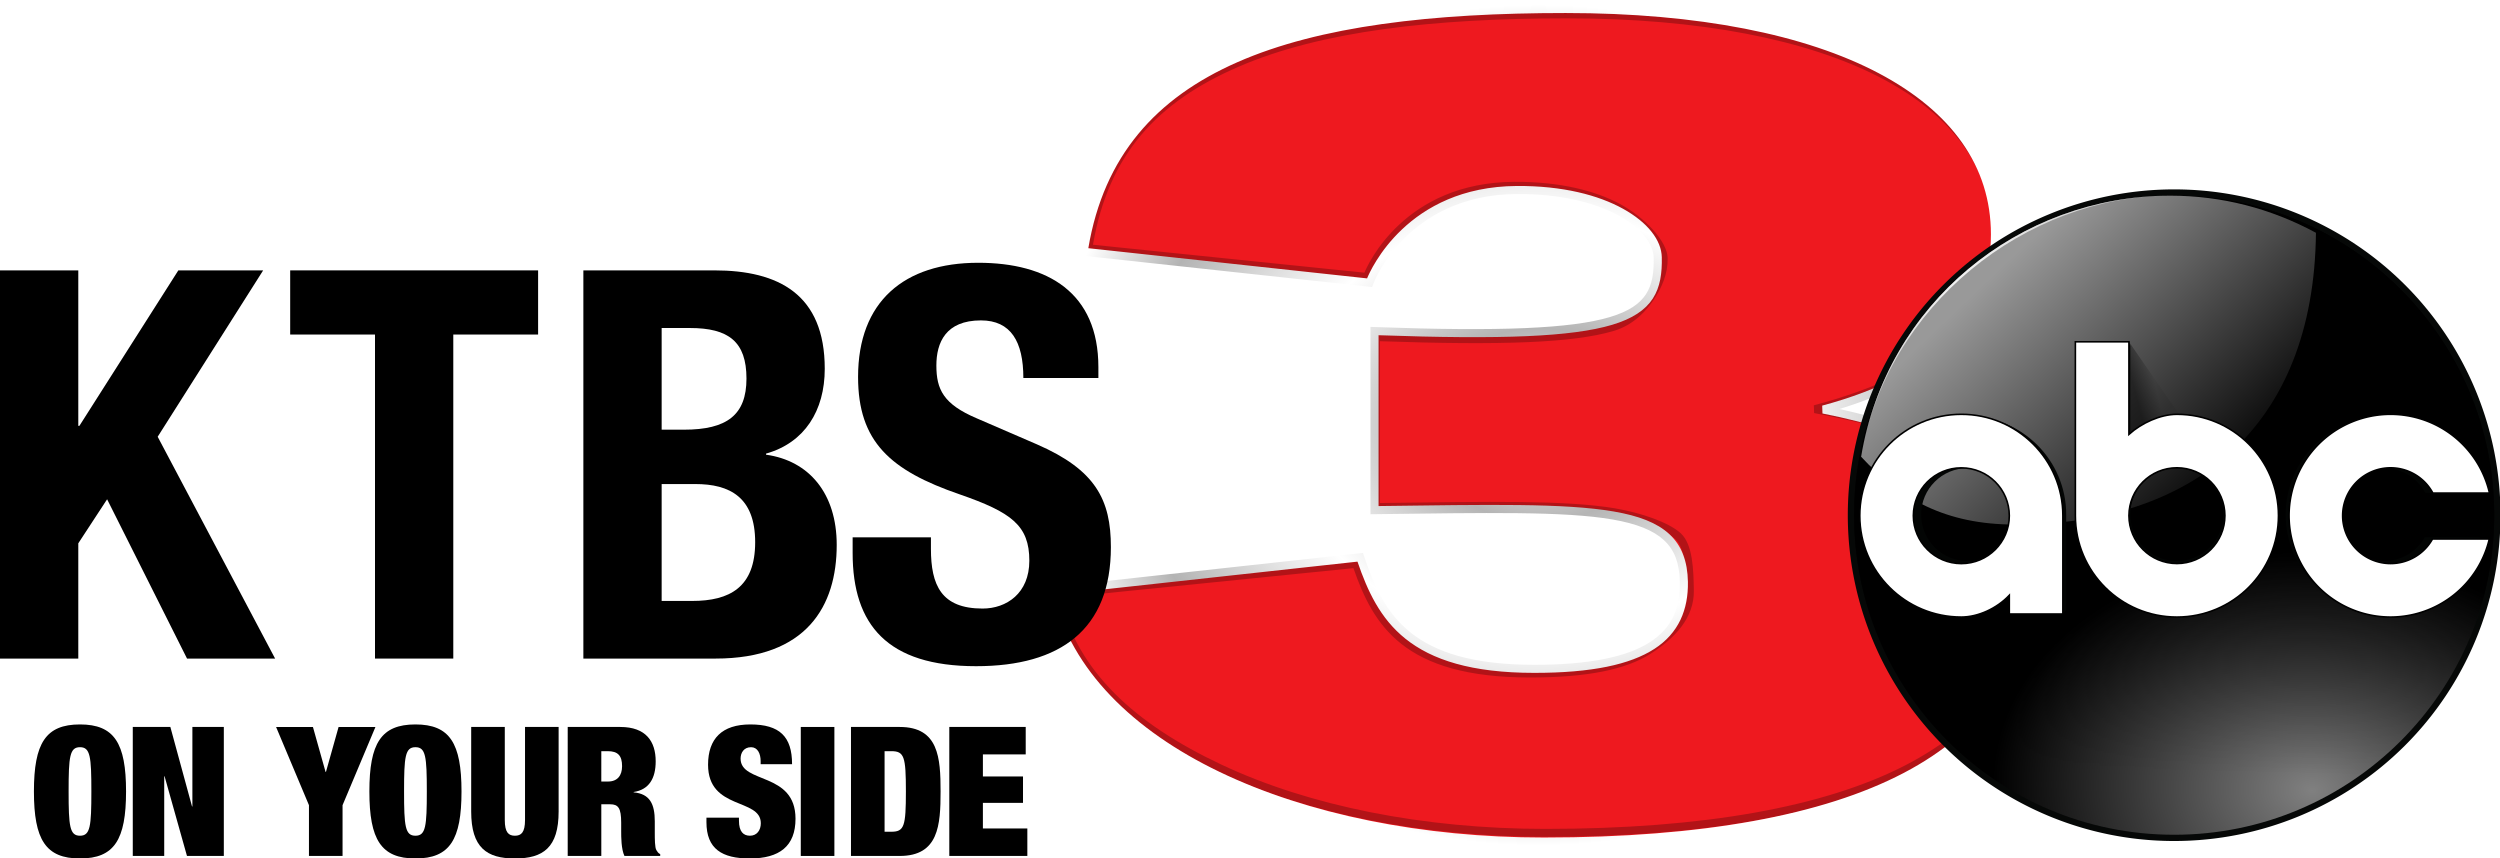 <?xml version="1.0" encoding="UTF-8" standalone="no"?>
<!-- Created with Inkscape (http://www.inkscape.org/) -->

<svg viewBox="0 0 340.77 117.018" version="1.1" id="svg204602" inkscape:version="1.1.1 (3bf5ae0, 2021-09-20)" sodipodi:docname="KTBS-TV_(2020).svg" xmlns:inkscape="http://www.inkscape.org/namespaces/inkscape" xmlns:sodipodi="http://sodipodi.sourceforge.net/DTD/sodipodi-0.dtd" xmlns:xlink="http://www.w3.org/1999/xlink" xmlns="http://www.w3.org/2000/svg" xmlns:svg="http://www.w3.org/2000/svg">
  <sodipodi:namedview id="namedview204604" pagecolor="#505050" bordercolor="#eeeeee" borderopacity="1" inkscape:pageshadow="0" inkscape:pageopacity="0" inkscape:pagecheckerboard="0" inkscape:document-units="mm" showgrid="false" inkscape:zoom="1.6997475" inkscape:cx="77.952756" inkscape:cy="54.71401" inkscape:window-width="1366" inkscape:window-height="703" inkscape:window-x="0" inkscape:window-y="0" inkscape:window-maximized="1" inkscape:current-layer="svg204602" />
  <defs id="defs204599">
    <linearGradient inkscape:collect="always" id="linearGradient228372">
      <stop style="stop-color:white;stop-opacity:1;" offset="0" id="stop228368" />
      <stop style="stop-color:#b5b5b5;stop-opacity:1" offset="0.231" id="stop228566" />
      <stop style="stop-color:white;stop-opacity:1" offset="0.508" id="stop228632" />
      <stop style="stop-color:#b3b3b3;stop-opacity:1" offset="0.82" id="stop228762" />
      <stop style="stop-color:white;stop-opacity:1" offset="1" id="stop228370" />
    </linearGradient>
    <style type="text/css" id="style3156">
   
    .fil0 {fill:#140F10;fill-rule:nonzero}
   
  </style>
    <linearGradient id="linearGradient3042" inkscape:collect="always">
      <stop id="stop3044" offset="0" style="stop-color:#999;stop-opacity:1;" />
      <stop id="stop3046" offset="1" style="stop-color:#999;stop-opacity:0;" />
    </linearGradient>
    <linearGradient id="linearGradient3161" inkscape:collect="always">
      <stop id="stop3163" offset="0" style="stop-color:black;stop-opacity:1;" />
      <stop id="stop3165" offset="1" style="stop-color:black;stop-opacity:0;" />
    </linearGradient>
    <linearGradient inkscape:collect="always" id="linearGradient3678">
      <stop style="stop-color:#808080;stop-opacity:1" offset="0" id="stop3680" />
      <stop style="stop-color:black;stop-opacity:1" offset="1" id="stop3682" />
    </linearGradient>
    <linearGradient id="linearGradient8876" inkscape:collect="always">
      <stop id="stop8872" offset="0" style="stop-color:#000000;stop-opacity:0.485" />
      <stop id="stop8874" offset="1" style="stop-color:#000000;stop-opacity:0.051" />
    </linearGradient>
    <linearGradient id="linearGradient8762" inkscape:collect="always">
      <stop id="stop8758" offset="0" style="stop-color:#ffffff;stop-opacity:0.883" />
      <stop id="stop8760" offset="1" style="stop-color:#ffffff;stop-opacity:0" />
    </linearGradient>
    <linearGradient gradientUnits="userSpaceOnUse" y2="158.931" x2="102.81" y1="160.205" x1="97.899" id="linearGradient8878" xlink:href="#linearGradient8876" inkscape:collect="always" />
    <filter height="1.113" y="-0.056" width="1.134" x="-0.067" id="filter8920" style="color-interpolation-filters:sRGB" inkscape:collect="always">
      <feGaussianBlur id="feGaussianBlur8922" stdDeviation="0.637" inkscape:collect="always" />
    </filter>
    <radialGradient r="208.012" fy="431.106" fx="210.413" cy="431.106" cx="210.413" gradientTransform="matrix(0.597,-0.236,0.153,0.388,113.236,5.932)" gradientUnits="userSpaceOnUse" id="radialGradient9012" xlink:href="#linearGradient8762" inkscape:collect="always" />
    <linearGradient inkscape:collect="always" xlink:href="#linearGradient3161" id="linearGradient222329" x1="384.237" y1="108.57" x2="380.511" y2="267.637" gradientUnits="userSpaceOnUse" />
    <radialGradient inkscape:collect="always" xlink:href="#linearGradient3678" id="radialGradient222778" cx="409.942" cy="272.609" fx="409.942" fy="272.609" r="92.836" gradientTransform="matrix(-0.038,0.743,-0.997,-0.051,697.403,-18.151)" gradientUnits="userSpaceOnUse" />
    <linearGradient inkscape:collect="always" xlink:href="#linearGradient3042" id="linearGradient223167" x1="316.863" y1="123.527" x2="381.947" y2="191.707" gradientUnits="userSpaceOnUse" />
    <radialGradient inkscape:collect="always" xlink:href="#linearGradient228372" id="radialGradient228374" cx="211.822" cy="59.121" fx="211.822" fy="59.121" r="67.467" gradientTransform="matrix(1,0,0,0.849,-2.129,7.762)" gradientUnits="userSpaceOnUse" />
    <filter inkscape:collect="always" style="color-interpolation-filters:sRGB" id="filter237632" x="-0.011" y="-0.013" width="1.021" height="1.025">
      <feGaussianBlur inkscape:collect="always" stdDeviation="0.591" id="feGaussianBlur237634" />
    </filter>
  </defs>
  <path id="path215503" style="font-weight:900;font-size:40px;line-height:1.25;font-family:Akzidenz-Grotesk;-inkscape-font-specification:'Akzidenz-Grotesk Heavy';letter-spacing:-4.18px;word-spacing:0px;white-space:pre;fill:#ee191f;fill-opacity:1;stroke:none;stroke-width:4.601" d="m 213.418,1.224 c -36.383,0 -61.677,6.986 -65.72,33.09 l 38.964,4.219 c 0,0 4.671,-12.536 20.086,-12.634 12.38,-0.079 19.13,5.122 19.216,9.171 0.18,8.473 -4.32,11.316 -38.606,10.058 v 24.408 c 30.685,-0.39 41.981,-0.927 42.166,9.768 0.127,7.338 -4.854,11.862 -20.386,11.862 -17.021,0 -20.99,-7.017 -23.736,-15.207 l -42.508,4.655 c 4.713,21.446 34.353,34.098 67.545,34.098 43.192,0 66.171,-12.097 66.171,-34.54 0,-16.554 -15.319,-21.807 -28.085,-24.354 15.958,-4.298 23.404,-12.415 23.404,-23.876 0,-18.941 -22.127,-30.72 -58.511,-30.72 z" sodipodi:nodetypes="sccssccssccsscss" />
  <path id="path237420" style="color:black;-inkscape-font-specification:'Akzidenz-Grotesk Heavy';opacity:0.5;mix-blend-mode:normal;solid-color:black;fill:black;fill-opacity:1;stroke:none;stroke-width:0.262;-inkscape-stroke:none;filter:url(#filter237632)" d="m 213.605,1.418 c -18.23,0 -33.713,1.709 -45.217,6.688 -11.504,4.979 -18.554,12.656 -20.602,25.648 l -0.088,0.561 38.963,4.014 0.15,-0.395 c 0,0 4.457,-11.972 19.576,-12.066 6.113,-0.038 11.416,1.175 14.559,2.885 3.143,1.71 5.229,4.762 5.266,6.457 0.044,2.034 -0.202,3.647 -1.047,4.928 -0.845,1.281 -2.32,3.14 -4.939,3.91 -5.239,1.541 -15.536,1.985 -32.666,1.367 l -0.012,24.24 c 15.348,-0.192 25.849,-0.409 32.426,0.707 3.288,0.558 6.924,1.801 8.369,3.115 1.445,1.315 1.395,4.498 1.439,7.031 0.061,3.482 -2.402,5.8 -5.424,7.719 -3.022,1.919 -8.056,3.039 -15.77,3.039 -8.437,0 -13.539,-1.702 -16.879,-4.336 -3.34,-2.634 -4.977,-6.249 -6.34,-10.244 l -0.141,-0.412 -42.141,4.283 0.133,0.588 c 2.404,10.752 10.458,18.224 22.706,24.014 12.247,5.791 28.03,8.908 44.699,8.908 21.651,0 38.272,-2.968 49.547,-8.766 11.275,-5.797 16.629,-14.514 16.629,-25.73 0,-8.304 -3.407,-13.871 -8.941,-17.582 -4.946,-3.316 -12.821,-4.897 -18.658,-6.158 7.003,-2.095 13.997,-5.246 17.602,-8.92 3.951,-4.028 5.205,-8.902 5.205,-14.652 0,-9.521 -5.039,-17.376 -15.24,-22.66 C 246.568,4.313 231.859,1.418 213.605,1.418 Z m 0,1.082 c 18.135,0 32.689,2.895 42.65,8.055 9.961,5.16 15.32,12.504 15.32,21.604 0,5.516 -1.802,10.165 -5.564,14 -3.763,3.835 -10.851,6.994 -18.768,9.09 l 0.035,1.055 c 6.354,1.246 14.645,3.015 19.963,6.58 5.318,3.565 9.016,8.718 9.016,16.688 0,10.847 -5.579,19.107 -16.596,24.771 -11.017,5.664 -27.487,8.643 -49.035,8.643 -16.529,0 -32.168,-3.102 -44.221,-8.801 C 154.584,98.594 146.945,91.553 144.45,81.498 l 40.032,-4.056 c 1.36,3.902 3.075,7.601 6.539,10.332 3.587,2.828 8.98,4.574 17.568,4.574 7.821,0 13.046,-1.104 16.367,-3.213 3.321,-2.109 5.993,-4.916 5.928,-8.646 -0.048,-2.724 -0.109,-6.275 -1.793,-7.807 -1.684,-1.532 -5.534,-2.81 -8.93,-3.387 -6.702,-1.138 -17.054,-0.919 -32.07,-0.729 V 46.51 c 16.768,0.587 26.371,0.217 31.842,-1.393 2.77,-0.815 4.529,-2.812 5.549,-4.359 1.02,-1.547 1.878,-3.442 1.832,-5.572 -0.049,-2.286 -3.091,-5.525 -6.441,-7.348 -3.35,-1.822 -8.223,-3.092 -14.492,-3.053 -14.944,0.094 -19.933,11.258 -20.402,12.383 l -37,-3.807 c 2.119,-12.339 8.769,-19.468 19.854,-24.266 11.254,-4.871 26.614,-6.596 44.773,-6.596 z" sodipodi:nodetypes="ssccccsssssccssssssscccssssscssssssssccsssssccssssssccsssssccss" />
  <path style="color:black;-inkscape-font-specification:'Akzidenz-Grotesk Heavy';solid-color:black;fill:url(#radialGradient228374);fill-opacity:1;stroke:none;stroke-width:0.265;-inkscape-stroke:none" d="m 213.418,0.674 c -18.227,0 -33.708,1.738 -45.21,6.803 -11.501,5.064 -19.008,13.537 -21.055,26.753 l -0.088,0.569 39.962,4.327 0.149,-0.401 c 0,0 4.457,-12.179 19.573,-12.276 6.112,-0.039 10.806,1.23 13.948,2.969 3.142,1.739 4.678,3.94 4.714,5.664 0.044,2.069 -0.202,3.708 -1.046,5.012 -0.845,1.303 -2.32,2.344 -4.939,3.127 -5.238,1.568 -14.923,1.986 -32.05,1.357 l -0.571,-0.021 v 25.537 l 0.558,-0.007 c 15.345,-0.195 25.844,-0.417 32.42,0.719 3.288,0.568 5.569,1.472 7.014,2.81 1.445,1.337 2.13,3.122 2.175,5.699 0.061,3.542 -1.048,6.259 -4.069,8.211 -3.021,1.952 -8.054,3.091 -15.766,3.091 -8.435,0 -13.537,-1.732 -16.877,-4.411 -3.34,-2.679 -4.974,-6.356 -6.337,-10.421 l -0.141,-0.42 -43.558,4.77 0.132,0.599 c 2.403,10.937 11.146,19.578 23.391,25.469 12.245,5.89 28.025,9.061 44.691,9.061 21.647,0 38.265,-3.019 49.538,-8.916 11.273,-5.897 17.183,-14.765 17.183,-26.174 0,-8.447 -3.962,-14.11 -9.496,-17.884 -4.945,-3.373 -11.112,-5.256 -16.948,-6.54 7.001,-2.131 12.287,-5.062 15.891,-8.799 3.951,-4.097 5.872,-9.156 5.872,-15.006 0,-9.685 -5.706,-17.574 -15.905,-22.95 -10.2,-5.376 -24.904,-8.32 -43.156,-8.32 z m 0,1.101 c 18.132,0 32.683,2.945 42.642,8.194 9.96,5.249 15.318,12.72 15.318,21.976 0,5.611 -1.802,10.34 -5.564,14.242 -3.762,3.901 -9.518,6.971 -17.433,9.102 l 0.036,1.072 c 6.353,1.267 13.31,3.212 18.627,6.839 5.317,3.627 9.015,8.868 9.015,16.975 0,11.034 -5.579,19.436 -16.593,25.198 -11.015,5.762 -27.482,8.791 -49.027,8.791 -16.526,0 -32.162,-3.155 -44.213,-8.952 -11.82,-5.686 -20.145,-13.889 -22.639,-24.117 l 41.449,-4.539 c 1.36,3.97 3.074,7.732 6.537,10.51 3.587,2.877 8.979,4.653 17.566,4.653 7.819,0 13.043,-1.123 16.364,-3.268 3.32,-2.145 4.638,-5.359 4.572,-9.154 -0.048,-2.771 -0.844,-4.93 -2.528,-6.488 -1.684,-1.558 -4.179,-2.5 -7.574,-3.086 -6.701,-1.157 -17.05,-0.936 -32.064,-0.742 V 45.693 c 16.765,0.597 26.365,0.22 31.835,-1.417 2.769,-0.829 4.528,-2.01 5.548,-3.583 1.02,-1.574 1.269,-3.467 1.223,-5.634 -0.049,-2.325 -1.933,-4.749 -5.282,-6.603 -3.349,-1.854 -8.221,-3.146 -14.489,-3.106 -14.941,0.095 -19.93,11.452 -20.4,12.596 L 148.347,33.831 C 150.465,21.279 157.569,13.364 168.652,8.484 179.904,3.529 195.262,1.775 213.418,1.775 Z" id="path226616" />
  <path d="m 0,36.855 v 52.914 h 10.672 v -15.711 l 3.928,-6.003 10.894,21.714 h 12.006 l -16.007,-30.236 14.377,-22.677 H 24.308 l -13.488,21.195 h -0.148 v -21.195 z" style="font-weight:bold;font-stretch:condensed;font-size:40px;line-height:1.25;font-family:'Helvetica Neue';-inkscape-font-specification:'Helvetica Neue Bold Condensed';letter-spacing:1.39px;word-spacing:0px;white-space:pre;fill:black;stroke:none;stroke-width:1.853" id="path215336" />
  <path d="m 39.555,36.855 v 8.745 h 11.561 v 44.169 H 61.787 v -44.169 h 11.561 v -8.745 z" style="font-weight:bold;font-stretch:condensed;font-size:40px;line-height:1.25;font-family:'Helvetica Neue';-inkscape-font-specification:'Helvetica Neue Bold Condensed';letter-spacing:1.39px;word-spacing:0px;white-space:pre;fill:black;stroke:none;stroke-width:1.853" id="path215338" />
  <path d="m 79.517,89.769 h 18.008 c 12.45,0 16.526,-7.189 16.526,-15.489 0,-7.04 -3.78,-11.487 -9.634,-12.302 v -0.148 c 5.262,-1.482 8.004,-5.855 8.004,-11.561 0,-10.153 -6.299,-13.414 -15.044,-13.414 H 79.517 Z m 10.672,-45.058 h 3.854 c 5.262,0 7.707,1.853 7.707,6.892 0,4.965 -2.668,6.966 -8.523,6.966 h -3.038 z m 0,21.269 h 4.595 c 4.669,0 8.152,1.779 8.152,7.93 0,6.151 -3.483,8.004 -8.597,8.004 h -4.15 z" style="font-weight:bold;font-stretch:condensed;font-size:40px;line-height:1.25;font-family:'Helvetica Neue';-inkscape-font-specification:'Helvetica Neue Bold Condensed';letter-spacing:1.39px;word-spacing:0px;white-space:pre;fill:black;stroke:none;stroke-width:1.853" id="path215340" />
  <path d="m 116.221,73.243 v 2.149 c 0,9.782 4.743,15.415 16.823,15.415 11.561,0 18.379,-5.039 18.379,-16.23 0,-6.447 -2.075,-10.523 -10.079,-14.007 l -8.226,-3.557 c -4.521,-1.927 -5.484,-3.928 -5.484,-7.189 0,-3.113 1.26,-6.151 6.077,-6.151 4.076,0 5.78,2.89 5.78,7.856 h 10.227 v -1.482 c 0,-10.153 -6.892,-14.229 -16.378,-14.229 -10.079,0 -16.378,5.262 -16.378,15.563 0,8.819 4.372,12.747 13.858,16.007 7.04,2.446 9.486,4.224 9.486,9.041 0,4.447 -3.113,6.522 -6.373,6.522 -5.632,0 -7.04,-3.187 -7.04,-8.152 v -1.556 z" style="font-weight:bold;font-stretch:condensed;font-size:40px;line-height:1.25;font-family:'Helvetica Neue';-inkscape-font-specification:'Helvetica Neue Bold Condensed';letter-spacing:1.39px;word-spacing:0px;white-space:pre;fill:black;stroke:none;stroke-width:1.853" id="path215342" />
  <path d="m 4.624,107.882 c 0,6.575 1.601,9.136 6.279,9.136 4.679,0 6.279,-2.561 6.279,-9.136 0,-6.575 -1.601,-9.136 -6.279,-9.136 -4.679,0 -6.279,2.561 -6.279,9.136 z m 4.728,0 c 0,-4.753 0.148,-6.033 1.551,-6.033 1.404,0 1.551,1.28 1.551,6.033 0,4.753 -0.148,6.033 -1.551,6.033 -1.404,0 -1.551,-1.28 -1.551,-6.033 z" style="font-weight:900;font-stretch:condensed;font-size:40px;line-height:1.25;font-family:'Helvetica Neue';-inkscape-font-specification:'Helvetica Neue Heavy Condensed';letter-spacing:-1.191px;word-spacing:3.868px;white-space:pre;fill:black;stroke:none;stroke-width:0.616" id="path215315" />
  <path d="m 18.099,116.673 h 4.285 v -10.859 h 0.049 l 3.053,10.859 h 5.023 V 99.091 h -4.285 v 10.835 h -0.049 L 23.221,99.091 h -5.122 z" style="font-weight:900;font-stretch:condensed;font-size:40px;line-height:1.25;font-family:'Helvetica Neue';-inkscape-font-specification:'Helvetica Neue Heavy Condensed';letter-spacing:-1.191px;word-spacing:3.868px;white-space:pre;fill:black;stroke:none;stroke-width:0.616" id="path215317" />
  <path d="m 42.113,116.673 h 4.58 v -6.92 l 4.482,-10.662 h -5.023 l -1.724,6.132 h -0.049 l -1.724,-6.132 h -5.023 l 4.482,10.662 z" style="font-weight:900;font-stretch:condensed;font-size:40px;line-height:1.25;font-family:'Helvetica Neue';-inkscape-font-specification:'Helvetica Neue Heavy Condensed';letter-spacing:-1.191px;word-spacing:3.868px;white-space:pre;fill:black;stroke:none;stroke-width:0.616" id="path215319" />
  <path d="m 50.349,107.882 c 0,6.575 1.601,9.136 6.279,9.136 4.679,0 6.279,-2.561 6.279,-9.136 0,-6.575 -1.601,-9.136 -6.279,-9.136 -4.679,0 -6.279,2.561 -6.279,9.136 z m 4.728,0 c 0,-4.753 0.148,-6.033 1.551,-6.033 1.404,0 1.551,1.28 1.551,6.033 0,4.753 -0.148,6.033 -1.551,6.033 -1.404,0 -1.551,-1.28 -1.551,-6.033 z" style="font-weight:900;font-stretch:condensed;font-size:40px;line-height:1.25;font-family:'Helvetica Neue';-inkscape-font-specification:'Helvetica Neue Heavy Condensed';letter-spacing:-1.191px;word-spacing:3.868px;white-space:pre;fill:black;stroke:none;stroke-width:0.616" id="path215321" />
  <path d="m 64.227,99.091 v 11.524 c 0,4.925 2.118,6.402 5.959,6.402 3.841,0 5.959,-1.477 5.959,-6.402 V 99.091 h -4.58 v 12.682 c 0,1.699 -0.517,2.142 -1.379,2.142 -0.862,0 -1.379,-0.443 -1.379,-2.142 V 99.091 Z" style="font-weight:900;font-stretch:condensed;font-size:40px;line-height:1.25;font-family:'Helvetica Neue';-inkscape-font-specification:'Helvetica Neue Heavy Condensed';letter-spacing:-1.191px;word-spacing:3.868px;white-space:pre;fill:black;stroke:none;stroke-width:0.616" id="path215323" />
  <path d="m 77.383,116.673 h 4.58 v -7.043 h 1.207 c 1.108,0 1.502,0.517 1.502,2.512 v 1.182 c 0,0.739 0,2.413 0.443,3.349 h 4.876 v -0.246 c -0.295,-0.148 -0.394,-0.345 -0.517,-0.542 -0.222,-0.345 -0.222,-1.527 -0.222,-2.438 v -1.502 c 0,-2.339 -0.665,-3.743 -2.881,-3.94 v -0.049 c 2.093,-0.32 3.004,-1.847 3.004,-4.186 0,-2.709 -1.33,-4.679 -4.826,-4.679 h -7.166 z m 4.58,-14.282 h 0.886 c 1.379,0 1.945,0.616 1.945,2.044 0,1.256 -0.616,2.093 -1.921,2.093 h -0.911 z" style="font-weight:900;font-stretch:condensed;font-size:40px;line-height:1.25;font-family:'Helvetica Neue';-inkscape-font-specification:'Helvetica Neue Heavy Condensed';letter-spacing:-1.191px;word-spacing:3.868px;white-space:pre;fill:black;stroke:none;stroke-width:0.616" id="path215325" />
  <path d="m 107.965,104.164 c 0,-3.768 -1.699,-5.417 -5.688,-5.417 -3.866,0 -5.762,1.945 -5.762,5.491 0,6.23 7.19,4.506 7.19,7.978 0,0.96 -0.542,1.699 -1.477,1.699 -0.886,0 -1.502,-0.542 -1.502,-2.044 v -0.419 h -4.432 v 0.616 c 0,3.644 2.118,4.95 5.91,4.95 4.038,0 6.23,-1.674 6.23,-5.417 0,-6.427 -7.486,-4.728 -7.486,-8.2 0,-0.788 0.443,-1.551 1.428,-1.551 0.886,0 1.305,0.862 1.305,1.896 v 0.419 z" style="font-weight:900;font-stretch:condensed;font-size:40px;line-height:1.25;font-family:'Helvetica Neue';-inkscape-font-specification:'Helvetica Neue Heavy Condensed';letter-spacing:-1.191px;word-spacing:3.868px;white-space:pre;fill:black;stroke:none;stroke-width:0.616" id="path215327" />
  <path d="m 109.153,116.673 h 4.58 V 99.091 h -4.58 z" style="font-weight:900;font-stretch:condensed;font-size:40px;line-height:1.25;font-family:'Helvetica Neue';-inkscape-font-specification:'Helvetica Neue Heavy Condensed';letter-spacing:-1.191px;word-spacing:3.868px;white-space:pre;fill:black;stroke:none;stroke-width:0.616" id="path215329" />
  <path d="m 120.575,102.391 h 0.911 c 1.773,0 1.995,0.739 1.995,5.491 0,4.753 -0.222,5.491 -1.995,5.491 h -0.911 z m -4.58,14.282 h 6.649 c 5.294,0 5.565,-4.186 5.565,-8.791 0,-4.605 -0.271,-8.791 -5.565,-8.791 h -6.649 z" style="font-weight:900;font-stretch:condensed;font-size:40px;line-height:1.25;font-family:'Helvetica Neue';-inkscape-font-specification:'Helvetica Neue Heavy Condensed';letter-spacing:-1.191px;word-spacing:3.868px;white-space:pre;fill:black;stroke:none;stroke-width:0.616" id="path215331" />
  <path d="m 129.397,116.673 h 10.638 v -3.743 h -6.058 v -3.497 h 5.467 V 105.838 h -5.467 v -3.004 h 5.836 v -3.743 h -10.416 z" style="font-weight:900;font-stretch:condensed;font-size:40px;line-height:1.25;font-family:'Helvetica Neue';-inkscape-font-specification:'Helvetica Neue Heavy Condensed';letter-spacing:-1.191px;word-spacing:3.868px;white-space:pre;fill:black;stroke:none;stroke-width:0.616" id="path215333" />
  <g id="g223668" style="stroke:none" transform="matrix(0.47,0,0,0.47,122.458,-20.335)">
    <path inkscape:connector-curvature="0" id="path8683" d="M 464.64,192.681 A 94.648,94.491 0 0 1 369.992,287.172 94.648,94.491 0 0 1 275.344,192.681 94.648,94.491 0 0 1 369.992,98.19 94.648,94.491 0 0 1 464.64,192.681 Z" style="opacity:1;fill:#060807;fill-opacity:1;stroke:none;stroke-width:2.235;stroke-linecap:square;stroke-linejoin:miter;stroke-miterlimit:4;stroke-dasharray:none;stroke-opacity:0.49" />
    <ellipse style="opacity:1;fill:url(#radialGradient222778);fill-opacity:1;stroke:none;stroke-width:2.235;stroke-linecap:square;stroke-linejoin:miter;stroke-miterlimit:4;stroke-dasharray:none;stroke-opacity:0.49" id="ellipse222662" cx="369.992" cy="192.679" rx="92.836" ry="92.682" />
    <ellipse style="opacity:1;fill:url(#linearGradient222329);fill-opacity:1;stroke:none;stroke-width:2.235;stroke-linecap:square;stroke-linejoin:miter;stroke-miterlimit:4;stroke-dasharray:none;stroke-opacity:0.49" id="circle8836" cx="369.992" cy="192.679" rx="92.836" ry="92.682" />
    <path style="opacity:1;fill:url(#linearGradient223167);fill-opacity:1;stroke:none;stroke-width:2.235;stroke-linecap:square;stroke-linejoin:miter;stroke-miterlimit:4;stroke-dasharray:none;stroke-opacity:0.49" d="m 368.86,100.012 c -43.95,0.032 -82.275,31.398 -89.655,75.714 11.405,12.327 24.581,19.673 44.646,19.673 51.027,0 86.692,-27.569 87.266,-84.62 -13.138,-7.103 -27.385,-10.75 -42.258,-10.769 z" id="circle8736" inkscape:connector-curvature="0" sodipodi:nodetypes="ccccc" />
    <path inkscape:connector-curvature="0" style="opacity:1;fill:url(#radialGradient9012);fill-opacity:1;stroke:none;stroke-width:2.235;stroke-linecap:square;stroke-linejoin:miter;stroke-miterlimit:4;stroke-dasharray:none;stroke-opacity:0.49" d="m 368.86,100.014 c -43.95,0.03 -82.275,31.396 -89.655,75.712 7.269,-43.656 47.742,-75.684 89.655,-75.712 z" id="path8779" />
    <path style="opacity:1;fill:#030504;fill-opacity:1;stroke:none;stroke-width:0.588;stroke-linecap:square;stroke-linejoin:miter;stroke-miterlimit:4;stroke-dasharray:none;stroke-opacity:1" d="m 342.203,143.594 v 48.914 c -2.6e-4,15.751 12.792,28.52 28.572,28.519 15.78,-7e-5 28.571,-12.769 28.571,-28.519 -6e-5,-15.75 -12.792,-28.519 -28.571,-28.519 -4.712,0.004 -10.008,2.487 -13.5,5.645 v -26.039 l -0.396,-1.196 z m 28.572,35.439 c 7.456,3e-5 13.5,6.033 13.5,13.475 -2e-5,7.442 -6.044,13.475 -13.5,13.475 -7.456,-2e-5 -13.5,-6.033 -13.5,-13.475 3e-5,-7.442 6.044,-13.475 13.5,-13.475 z" id="path8815" inkscape:connector-curvature="0" sodipodi:nodetypes="cccccccccccccc" />
    <path inkscape:connector-curvature="0" style="opacity:1;fill:#030504;fill-opacity:1;stroke:none;stroke-width:0.588;stroke-linecap:square;stroke-linejoin:miter;stroke-miterlimit:4;stroke-dasharray:none;stroke-opacity:1" d="m 430.904,163.988 c -15.779,6e-5 -28.571,12.768 -28.571,28.519 -2.6e-4,15.751 12.791,28.519 28.571,28.519 13.234,-0.016 24.726,-9.101 27.771,-21.957 h -0.12 -15.866 c -2.383,4.266 -6.892,6.911 -11.785,6.913 -7.456,-2e-5 -13.5,-6.033 -13.5,-13.475 2e-5,-7.442 6.044,-13.475 13.5,-13.475 4.975,0.005 9.544,2.74 11.891,7.119 l 2.231,0.119 13.703,-0.119 c -2.968,-12.957 -14.509,-22.15 -27.825,-22.163 z" id="path8817" sodipodi:nodetypes="ccccccccccccc" />
    <path sodipodi:nodetypes="cccccccccsssss" inkscape:connector-curvature="0" id="path8819" d="m 338.685,220.174 v -27.666 c 2.6e-4,-15.751 -12.792,-28.52 -28.572,-28.519 -15.78,4e-5 -28.571,12.769 -28.571,28.519 8e-5,15.75 12.792,28.519 28.571,28.519 4.712,-0.004 9.931,-2.37 13.5,-6.11 v 5.257 l 14.104,1.17 z m -28.572,-14.191 c -7.456,0 -13.5,-6.033 -13.5,-13.475 0,-7.442 6.044,-13.475 13.5,-13.475 7.456,0 13.5,6.033 13.5,13.475 0,7.442 -6.044,13.475 -13.5,13.475 z" style="opacity:1;fill:#030504;fill-opacity:1;stroke:none;stroke-width:0.588;stroke-linecap:square;stroke-linejoin:miter;stroke-miterlimit:4;stroke-dasharray:none;stroke-opacity:1" />
    <path transform="matrix(1.198,0,0,1.196,241.231,-35.548)" style="fill:url(#linearGradient8878);fill-opacity:1;stroke:none;stroke-width:0.265px;stroke-linecap:butt;stroke-linejoin:miter;stroke-opacity:1;filter:url(#filter8920)" d="m 96.5,148.732 18.405,26.654 -22.868,0.472 z" id="path8870" inkscape:connector-curvature="0" sodipodi:nodetypes="cccc" />
    <path style="opacity:1;fill:white;fill-opacity:1;stroke:black;stroke-width:0.469;stroke-linecap:square;stroke-linejoin:miter;stroke-miterlimit:4;stroke-dasharray:none;stroke-opacity:1" d="m 341.344,142.399 v 50.423 c -1.9e-4,16.239 13.184,29.401 29.449,29.401 16.264,0 29.449,-13.162 29.449,-29.401 0,-16.239 -13.184,-29.399 -29.449,-29.399 -4.857,0.004 -10.315,2.564 -13.915,5.812 v -26.843 z m 29.449,36.533 c 7.684,0 13.915,6.211 13.915,13.884 0,7.673 -6.229,13.884 -13.915,13.884 -7.684,0 -13.915,-6.211 -13.915,-13.884 0,-7.673 6.229,-13.884 13.915,-13.884 z" id="circle8685" inkscape:connector-curvature="0" sodipodi:nodetypes="ccccccccccccc" />
    <path inkscape:connector-curvature="0" style="opacity:1;fill:white;fill-opacity:1;stroke:black;stroke-width:0.469;stroke-linecap:square;stroke-linejoin:miter;stroke-miterlimit:4;stroke-dasharray:none;stroke-opacity:1" d="m 432.77,163.422 a 29.449,29.4 0 0 0 -29.449,29.399 29.449,29.4 0 0 0 29.449,29.401 29.449,29.4 0 0 0 28.624,-22.636 h -16.477 a 13.914,13.891 0 0 1 -12.147,7.122 13.914,13.891 0 0 1 -13.915,-13.884 13.914,13.891 0 0 1 13.915,-13.884 13.914,13.891 0 0 1 12.256,7.331 h 16.424 A 29.449,29.4 0 0 0 432.769,163.424 Z" id="circle8693" />
    <path sodipodi:nodetypes="ccccccccsssss" inkscape:connector-curvature="0" id="path8730" d="m 337.718,221.344 v -28.52 c 3.9e-4,-16.239 -13.184,-29.401 -29.449,-29.401 -16.264,0 -29.449,13.162 -29.449,29.401 0,16.239 13.184,29.399 29.449,29.399 4.857,-0.004 10.235,-2.45 13.915,-6.306 v 5.413 z m -29.449,-14.625 c -7.684,0 -13.915,-6.23 -13.915,-13.884 0,-7.673 6.231,-13.884 13.915,-13.884 7.684,0 13.915,6.211 13.915,13.884 0,7.673 -6.229,13.884 -13.915,13.884 z" style="opacity:1;fill:white;fill-opacity:1;stroke:black;stroke-width:0.469;stroke-linecap:square;stroke-linejoin:miter;stroke-miterlimit:4;stroke-dasharray:none;stroke-opacity:1" />
  </g>
</svg>
